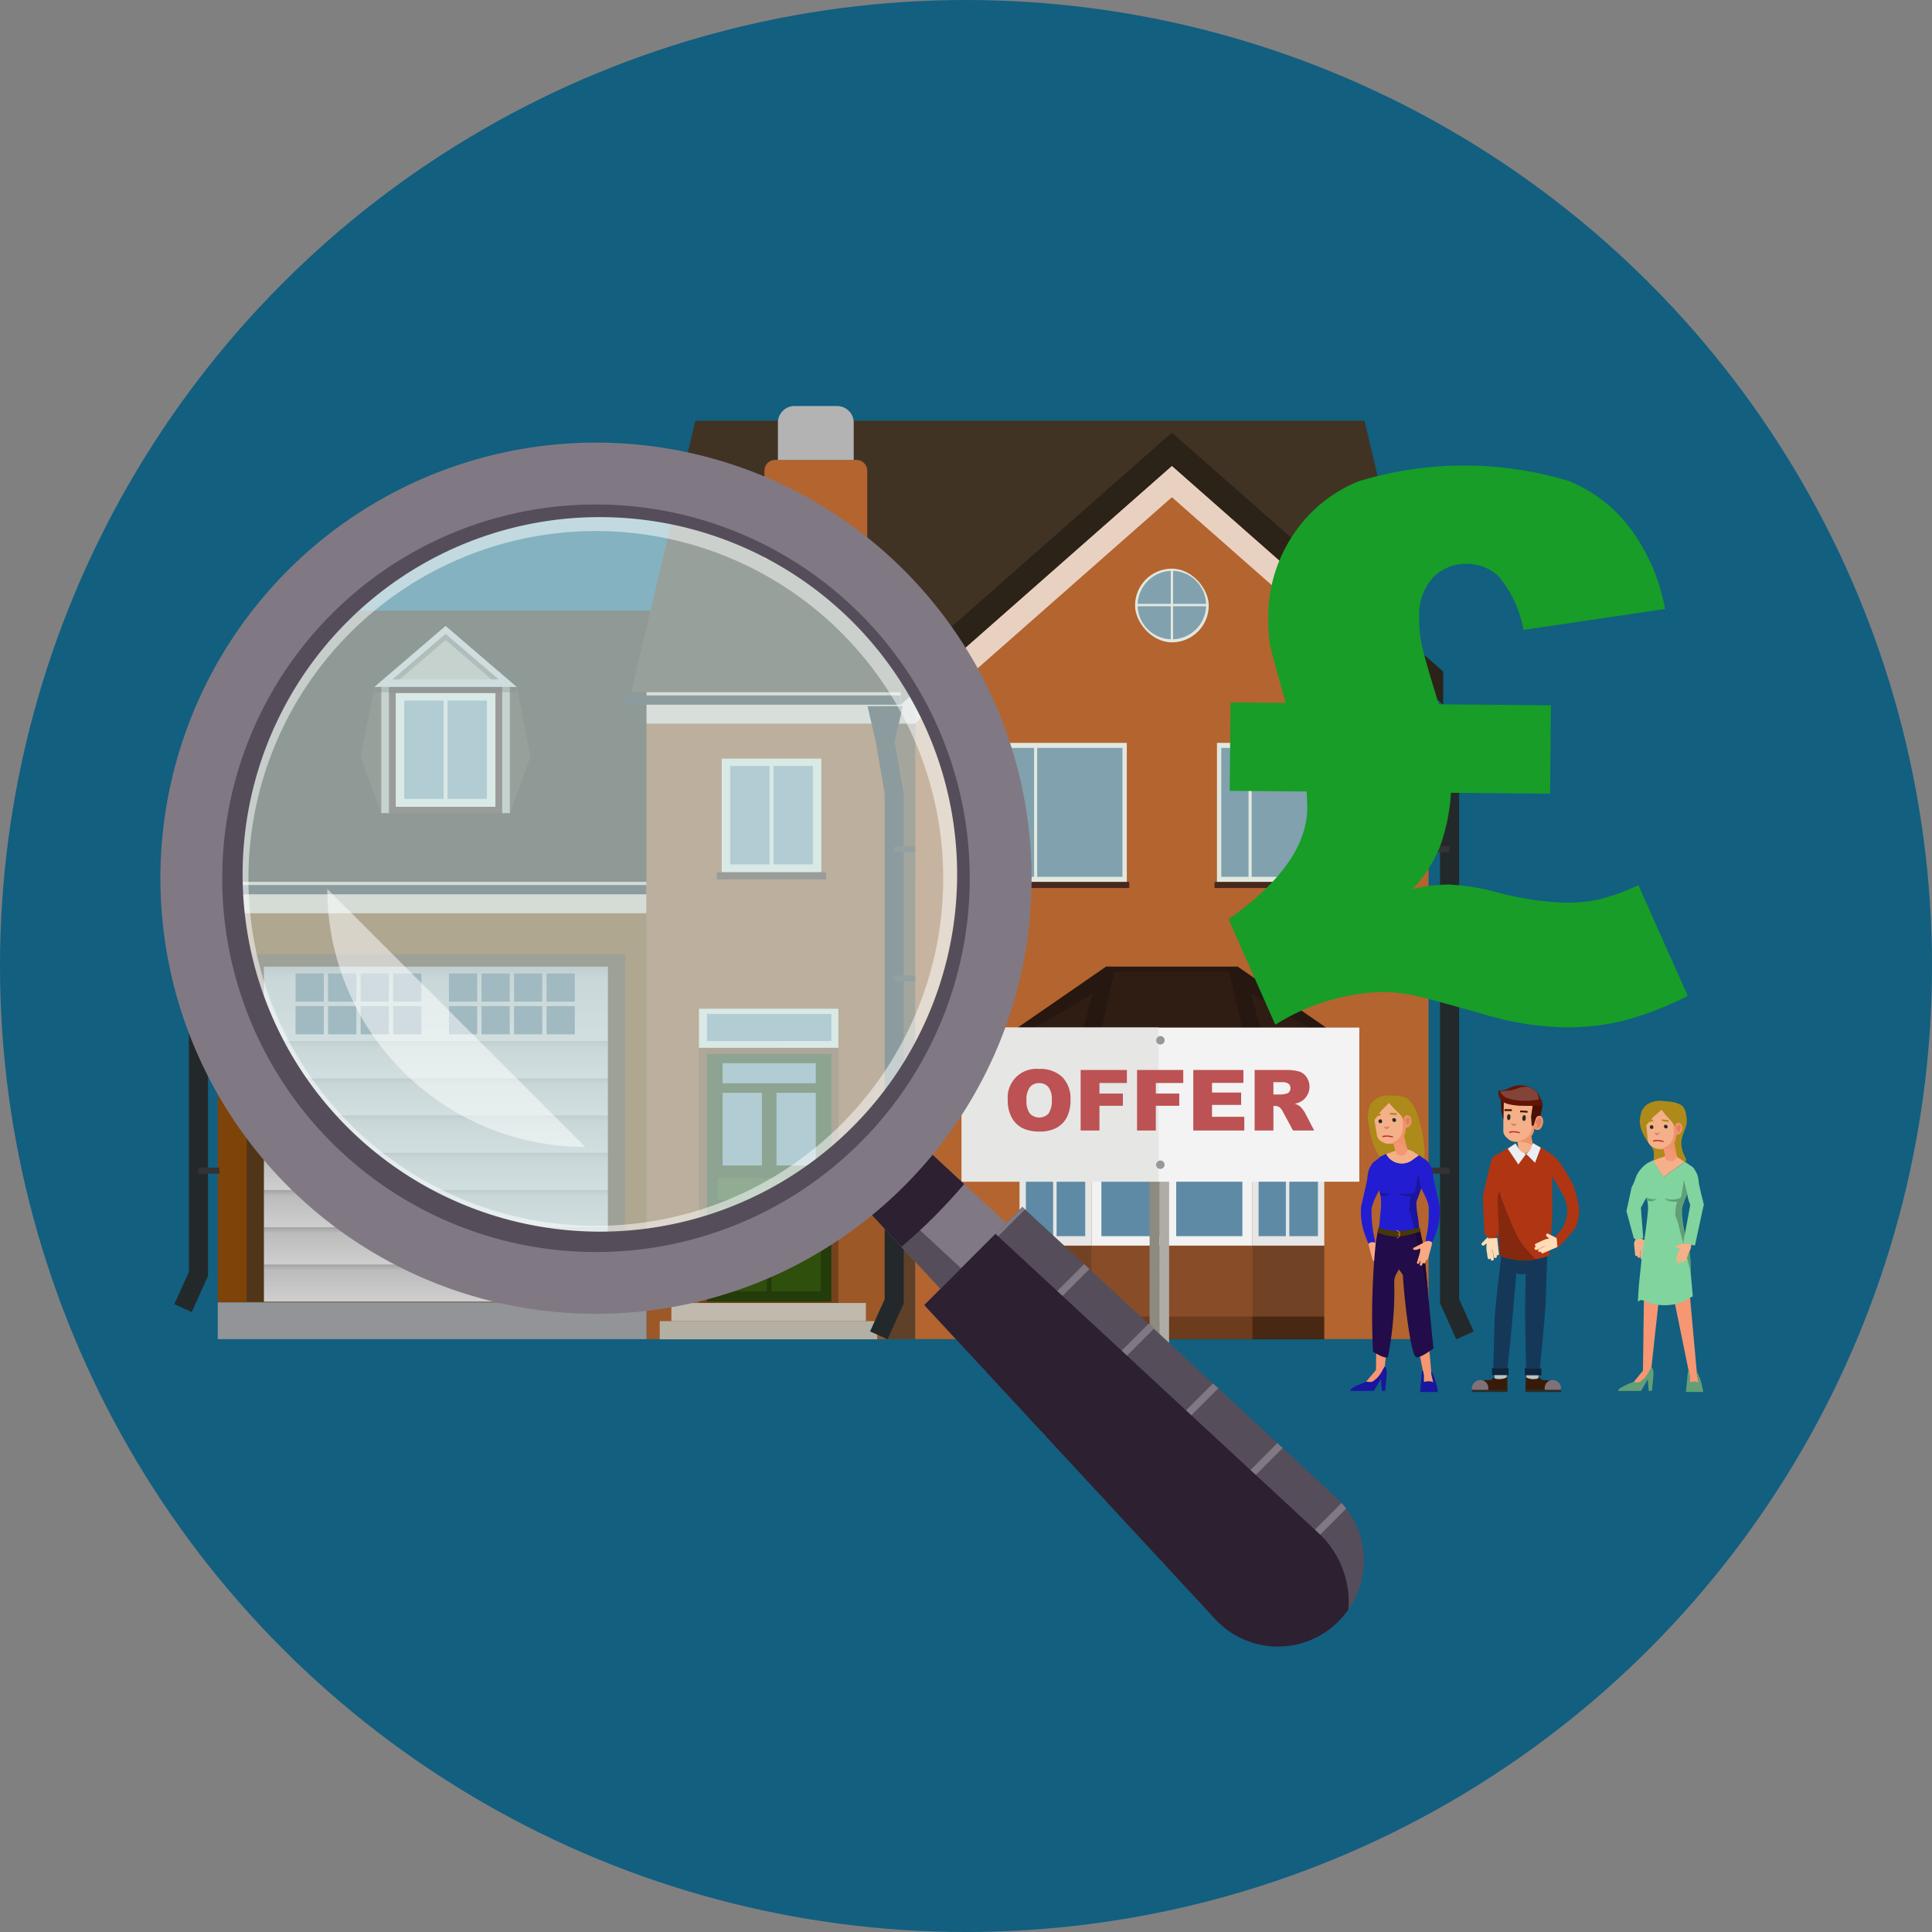 <?xml version="1.0" encoding="UTF-8"?>
<svg xmlns="http://www.w3.org/2000/svg" xmlns:xlink="http://www.w3.org/1999/xlink" width="110" height="110" viewBox="0 0 110 110">
  <rect x="0" y="0" width="110" height="110" fill="#808080" stroke="none"/>
  <defs>
    <style>.cls-1,.cls-2{fill:none;}.cls-1{clip-rule:evenodd;}.cls-3{fill:#125f80;}.cls-4,.cls-40{fill:#2b2218;}.cls-10,.cls-11,.cls-12,.cls-13,.cls-30,.cls-39,.cls-4,.cls-41,.cls-6,.cls-9{fill-rule:evenodd;}.cls-5{fill:#7e4309;}.cls-6{fill:#413324;}.cls-12,.cls-7{fill:#b4afa3;}.cls-8{fill:#47281f;}.cls-33,.cls-9{fill:#e1e8df;}.cls-10,.cls-36{fill:#81a1ae;}.cls-11{fill:#cbcbcb;}.cls-13,.cls-14{opacity:0.3;}.cls-15,.cls-16,.cls-18,.cls-30{fill:#23292a;}.cls-16{stroke:#333;stroke-miterlimit:10;stroke-width:0.342px;}.cls-17,.cls-98{fill:#fff;}.cls-17{opacity:0.7;}.cls-18,.cls-30{opacity:0.5;}.cls-19{fill:#cfcfcf;}.cls-20{fill:url(#linear-gradient);}.cls-21{fill:url(#linear-gradient-2);}.cls-22{fill:url(#linear-gradient-3);}.cls-23{fill:url(#linear-gradient-4);}.cls-24{fill:url(#linear-gradient-5);}.cls-25{fill:url(#linear-gradient-6);}.cls-26{fill:url(#linear-gradient-7);}.cls-27{fill:url(#linear-gradient-8);}.cls-28{fill:#58717f;}.cls-29{fill:#9c5827;}.cls-31{fill:#b4642f;}.cls-32{fill:#b3b3b3;}.cls-34{fill:#75421d;}.cls-35{fill:#233c09;}.cls-37{fill:#2f4f0c;}.cls-38{fill:#c87e2c;}.cls-39{fill:#c0b9ad;}.cls-41{fill:#2f1d14;}.cls-42,.cls-43{fill:#472c1e;}.cls-42,.cls-44,.cls-94{opacity:0.6;}.cls-43,.cls-45{opacity:0.4;}.cls-46{fill:#dadada;}.cls-47{fill:#e6e6e6;}.cls-48{fill:#f2f2f2;}.cls-49{fill:#5f8aa5;}.cls-50{clip-path:url(#clip-path);}.cls-51{opacity:0.2;}.cls-52{fill:#929497;}.cls-53{fill:#8f8a80;}.cls-54{fill:#afaca8;}.cls-55{fill:#f3f3f3;}.cls-56{fill:#e6e6e5;}.cls-57{fill:#989898;}.cls-58{fill:#bc5253;}.cls-59{fill:#231dd1;}.cls-60{fill:#faaa83;}.cls-61{fill:#ad8a19;}.cls-62{fill:#f69672;}.cls-63{fill:#1a169d;}.cls-64{fill:#f4b089;}.cls-65{fill:#f49774;}.cls-66{fill:#ef9369;}.cls-67{fill:#db8061;}.cls-68{fill:#d08564;}.cls-69{fill:#272c26;}.cls-70{fill:#220c4a;}.cls-71{fill:#1a0938;}.cls-72{fill:#483803;}.cls-73{fill:#c46d22;}.cls-74{fill:#bd1b25;}.cls-75{fill:#ffdbb6;}.cls-76{fill:#4b0f05;}.cls-77{fill:#631407;}.cls-78{fill:#834339;}.cls-79{fill:#bcc3c6;}.cls-80{fill:#153859;}.cls-81{fill:#371b08;}.cls-82{fill:#807178;}.cls-83{fill:#282e27;}.cls-84{fill:#0e253c;}.cls-85{fill:#538255;}.cls-86{fill:#b03512;}.cls-87{fill:#84280e;}.cls-88{fill:#ebeef2;}.cls-89{fill:#81d49d;}.cls-90{fill:#619f76;}.cls-91{clip-path:url(#clip-path-2);}.cls-92{fill:#b4c789;}.cls-93{fill:#879567;}.cls-94{fill:#d2e9eb;}.cls-95{fill:#807983;}.cls-96{fill:#564d5a;}.cls-97{fill:#2c2031;}.cls-98{fill-opacity:0.5;}.cls-99{fill:#179d28;}</style>
    <linearGradient id="linear-gradient" x1="914.526" y1="5702.686" x2="914.526" y2="5698.447" gradientTransform="translate(-889.707 -5643.411)" gradientUnits="userSpaceOnUse">
      <stop offset="0" stop-opacity="0.2"></stop>
      <stop offset="0.141" stop-opacity="0.094"></stop>
      <stop offset="1" stop-opacity="0"></stop>
    </linearGradient>
    <linearGradient id="linear-gradient-2" x1="914.526" y1="5698.447" x2="914.526" y2="5696.327" gradientTransform="translate(-889.707 -5637.051)" xlink:href="#linear-gradient"></linearGradient>
    <linearGradient id="linear-gradient-3" x1="914.526" y1="5696.327" x2="914.526" y2="5694.207" gradientTransform="translate(-889.707 -5632.811)" xlink:href="#linear-gradient"></linearGradient>
    <linearGradient id="linear-gradient-4" x1="914.526" y1="5694.207" x2="914.526" y2="5692.087" gradientTransform="translate(-889.707 -5628.572)" xlink:href="#linear-gradient"></linearGradient>
    <linearGradient id="linear-gradient-5" x1="914.526" y1="5692.087" x2="914.526" y2="5689.967" gradientTransform="translate(-889.707 -5624.332)" xlink:href="#linear-gradient"></linearGradient>
    <linearGradient id="linear-gradient-6" x1="914.526" y1="5689.967" x2="914.526" y2="5687.847" gradientTransform="translate(-889.707 -5620.093)" xlink:href="#linear-gradient"></linearGradient>
    <linearGradient id="linear-gradient-7" x1="914.526" y1="5687.847" x2="914.526" y2="5685.727" gradientTransform="translate(-889.707 -5615.853)" xlink:href="#linear-gradient"></linearGradient>
    <linearGradient id="linear-gradient-8" x1="914.526" y1="5685.727" x2="914.526" y2="5683.608" gradientTransform="translate(-889.707 -5611.613)" xlink:href="#linear-gradient"></linearGradient>
    <clipPath id="clip-path">
      <polygon class="cls-1" points="75.644 58.607 57.801 58.607 62.976 55.036 70.469 55.036 75.644 58.607"></polygon>
    </clipPath>
    <clipPath id="clip-path-2">
      <circle class="cls-2" cx="180" cy="55" r="55"></circle>
    </clipPath>
  </defs>
  <g id="Layer_1" data-name="Layer 1">
    <circle class="cls-3" cx="55" cy="55" r="55"></circle>
    <polygon class="cls-4" points="16.814 34.768 55.977 34.768 59.552 50.23 11.451 50.23 16.814 34.768"></polygon>
    <rect class="cls-5" x="12.399" y="50.209" width="24.412" height="23.943"></rect>
    <polygon class="cls-6" points="21.708 39.112 21.708 46.297 20.537 43.105 21.315 39.112 21.708 39.112"></polygon>
    <polygon class="cls-6" points="29.03 39.112 29.03 46.297 30.201 43.105 29.423 39.112 29.03 39.112"></polygon>
    <rect class="cls-7" x="21.708" y="39.112" width="0.45" height="7.185"></rect>
    <rect class="cls-7" x="28.579" y="39.112" width="0.45" height="7.185"></rect>
    <rect class="cls-8" x="22.159" y="39.102" width="6.421" height="7.195" transform="translate(50.738 85.4) rotate(-180)"></rect>
    <polygon class="cls-9" points="28.206 39.464 22.532 39.464 22.532 45.936 28.206 45.936 28.206 39.464 28.206 39.464"></polygon>
    <path class="cls-10" d="M23.016,39.886h2.242v5.6H23.016v-5.6Zm2.464,5.6v-5.6h2.242v5.6Z"></path>
    <polygon class="cls-11" points="25.369 35.638 21.315 39.112 29.423 39.112 25.369 35.638"></polygon>
    <polygon class="cls-12" points="28.398 38.686 25.369 36.09 22.34 38.686 28.398 38.686"></polygon>
    <polygon class="cls-13" points="25.369 36.44 27.989 38.686 28.398 38.686 25.369 36.09 22.34 38.686 22.749 38.686 25.369 36.44"></polygon>
    <rect class="cls-14" x="21.315" y="39.112" width="8.108" height="0.305"></rect>
    <polygon class="cls-15" points="10.082 51.103 10.543 53.096 10.583 53.3 10.796 54.54 10.756 54.336 10.756 72.537 10.804 72.313 9.926 74.256 10.917 74.704 11.795 72.761 11.844 72.654 11.844 72.537 11.844 54.336 11.844 54.23 11.804 54.132 11.591 52.892 11.631 53.096 12.092 51.103 10.082 51.103"></polygon>
    <line class="cls-16" x1="11.3" y1="55.711" x2="12.496" y2="55.711"></line>
    <line class="cls-16" x1="11.3" y1="66.651" x2="12.496" y2="66.651"></line>
    <rect class="cls-17" x="12.399" y="50.209" width="24.412" height="1.788"></rect>
    <rect class="cls-15" x="11.923" y="50.389" width="24.888" height="0.529"></rect>
    <rect class="cls-18" x="14.039" y="54.331" width="21.559" height="19.784" transform="translate(49.638 128.445) rotate(-180)"></rect>
    <rect class="cls-19" x="15.027" y="55.036" width="19.583" height="19.078"></rect>
    <rect class="cls-20" x="15.027" y="55.036" width="19.583" height="4.24" transform="translate(49.638 114.311) rotate(-180)"></rect>
    <rect class="cls-21" x="15.027" y="59.276" width="19.583" height="2.12" transform="translate(49.638 120.671) rotate(-180)"></rect>
    <rect class="cls-22" x="15.027" y="61.395" width="19.583" height="2.12" transform="translate(49.638 124.91) rotate(-180)"></rect>
    <rect class="cls-23" x="15.027" y="63.515" width="19.583" height="2.12" transform="translate(49.638 129.15) rotate(-180)"></rect>
    <rect class="cls-24" x="15.027" y="65.635" width="19.583" height="2.12" transform="translate(49.638 133.39) rotate(-180)"></rect>
    <rect class="cls-25" x="15.027" y="67.755" width="19.583" height="2.12" transform="translate(49.638 137.629) rotate(-180)"></rect>
    <rect class="cls-26" x="15.027" y="69.875" width="19.583" height="2.12" transform="translate(49.638 141.869) rotate(-180)"></rect>
    <rect class="cls-27" x="15.027" y="71.994" width="19.583" height="2.12" transform="translate(49.638 146.109) rotate(-180)"></rect>
    <rect class="cls-28" x="31.12" y="55.423" width="1.606" height="1.606" transform="translate(63.846 112.452) rotate(-180)"></rect>
    <rect class="cls-28" x="31.12" y="57.282" width="1.606" height="1.606" transform="translate(63.846 116.171) rotate(-180)"></rect>
    <rect class="cls-28" x="29.268" y="55.423" width="1.606" height="1.606" transform="translate(60.141 112.452) rotate(-180)"></rect>
    <rect class="cls-28" x="29.268" y="57.282" width="1.606" height="1.606" transform="translate(60.141 116.171) rotate(-180)"></rect>
    <rect class="cls-28" x="27.415" y="55.423" width="1.606" height="1.606" transform="translate(56.437 112.452) rotate(-180)"></rect>
    <rect class="cls-28" x="27.415" y="57.282" width="1.606" height="1.606" transform="translate(56.437 116.171) rotate(-180)"></rect>
    <rect class="cls-28" x="25.563" y="55.423" width="1.606" height="1.606" transform="translate(52.731 112.452) rotate(-180)"></rect>
    <rect class="cls-28" x="25.563" y="57.282" width="1.606" height="1.606" transform="translate(52.731 116.171) rotate(-180)"></rect>
    <rect class="cls-28" x="22.385" y="55.423" width="1.606" height="1.606" transform="translate(46.377 112.452) rotate(-180)"></rect>
    <rect class="cls-28" x="22.385" y="57.282" width="1.606" height="1.606" transform="translate(46.377 116.171) rotate(-180)"></rect>
    <rect class="cls-28" x="20.533" y="55.423" width="1.606" height="1.606" transform="translate(42.672 112.452) rotate(-180)"></rect>
    <rect class="cls-28" x="20.533" y="57.282" width="1.606" height="1.606" transform="translate(42.672 116.171) rotate(-180)"></rect>
    <rect class="cls-28" x="18.68" y="55.423" width="1.606" height="1.606" transform="translate(38.967 112.452) rotate(-180)"></rect>
    <rect class="cls-28" x="18.68" y="57.282" width="1.606" height="1.606" transform="translate(38.967 116.171) rotate(-180)"></rect>
    <rect class="cls-28" x="16.828" y="55.423" width="1.606" height="1.606" transform="translate(35.262 112.452) rotate(-180)"></rect>
    <rect class="cls-28" x="16.828" y="57.282" width="1.606" height="1.606" transform="translate(35.262 116.171) rotate(-180)"></rect>
    <polygon class="cls-6" points="39.587 23.953 77.692 23.953 81.337 39.414 35.943 39.414 39.587 23.953"></polygon>
    <rect class="cls-29" x="36.811" y="39.414" width="15.298" height="36.83"></rect>
    <polygon class="cls-30" points="50.44 39.414 52.109 39.414 52.109 76.244 50.44 76.244 50.44 63.727 50.44 39.414 50.44 39.414"></polygon>
    <path class="cls-31" d="M44.141,26.185h4.616a.62.62,0,0,1,.62.62v5.061a0,0,0,0,1,0,0H43.521a0,0,0,0,1,0,0V26.804A.62.62,0,0,1,44.141,26.185Z"></path>
    <path class="cls-32" d="M45.238,23.118H47.66a.947.947,0,0,1,.947.947v2.12a0,0,0,0,1,0,0h-4.316a0,0,0,0,1,0,0v-2.12A.947.947,0,0,1,45.238,23.118Z"></path>
    <rect class="cls-33" x="39.796" y="57.432" width="7.938" height="2.228" transform="translate(87.531 117.093) rotate(-180)"></rect>
    <rect class="cls-34" x="39.796" y="59.66" width="7.938" height="14.527" transform="translate(87.531 133.847) rotate(-180)"></rect>
    <g id="Symbol_9_0_Layer2_0_MEMBER_8_MEMBER_12_MEMBER_0_FILL" data-name="Symbol 9 0 Layer2 0 MEMBER 8 MEMBER 12 MEMBER 0 FILL">
      <path class="cls-35" d="M47.334,60.018H40.256V74.114h7.078Z"></path>
    </g>
    <g id="Symbol_9_0_Layer2_0_MEMBER_8_MEMBER_12_MEMBER_1_MEMBER_1_FILL" data-name="Symbol 9 0 Layer2 0 MEMBER 8 MEMBER 12 MEMBER 1 MEMBER 1 FILL">
      <path class="cls-36" d="M44.211,62.222v4.135h2.238V62.222Z"></path>
    </g>
    <g id="Symbol_9_0_Layer2_0_MEMBER_8_MEMBER_12_MEMBER_1_MEMBER_1_FILL-2" data-name="Symbol 9 0 Layer2 0 MEMBER 8 MEMBER 12 MEMBER 1 MEMBER 1 FILL">
      <path class="cls-36" d="M41.141,62.222v4.135H43.379V62.222Z"></path>
    </g>
    <g id="Symbol_9_0_Layer2_0_MEMBER_8_MEMBER_12_MEMBER_2_MEMBER_0_FILL" data-name="Symbol 9 0 Layer2 0 MEMBER 8 MEMBER 12 MEMBER 2 MEMBER 0 FILL">
      <path class="cls-37" d="M43.663,73.524V68.709H40.858v4.815Z"></path>
    </g>
    <g id="Symbol_9_0_Layer2_0_MEMBER_8_MEMBER_12_MEMBER_2_MEMBER_1_FILL" data-name="Symbol 9 0 Layer2 0 MEMBER 8 MEMBER 12 MEMBER 2 MEMBER 1 FILL">
      <path class="cls-37" d="M46.732,73.524V68.709H43.927v4.815Z"></path>
    </g>
    <g id="Symbol_9_0_Layer2_0_MEMBER_8_MEMBER_12_MEMBER_2_MEMBER_1_FILL-2" data-name="Symbol 9 0 Layer2 0 MEMBER 8 MEMBER 12 MEMBER 2 MEMBER 1 FILL">
      <path class="cls-37" d="M46.732,68.318v-1.252H40.858v1.252Z"></path>
    </g>
    <g id="Symbol_9_0_Layer2_0_MEMBER_8_MEMBER_12_MEMBER_2_MEMBER_1_FILL-3" data-name="Symbol 9 0 Layer2 0 MEMBER 8 MEMBER 12 MEMBER 2 MEMBER 1 FILL">
      <path class="cls-36" d="M46.448,61.679V60.531H41.141v1.148Z"></path>
    </g>
    <g id="Symbol_9_0_Layer2_0_MEMBER_8_MEMBER_13_FILL" data-name="Symbol 9 0 Layer2 0 MEMBER 8 MEMBER 13 FILL">
      <path class="cls-38" d="M46.901,67.674a.505.505,0,0,0-.169-.385.552.552,0,0,0-.794,0,.505.505,0,0,0-.169.385.518.518,0,0,0,.169.397.543.543,0,0,0,.397.169.576.576,0,0,0,.566-.566Z"></path>
    </g>
    <g id="Symbol_9_0_Layer2_0_MEMBER_8_MEMBER_12_MEMBER_2_MEMBER_1_FILL-4" data-name="Symbol 9 0 Layer2 0 MEMBER 8 MEMBER 12 MEMBER 2 MEMBER 1 FILL">
      <path class="cls-36" d="M47.334,59.272V57.73H40.256v1.543Z"></path>
    </g>
    <polygon class="cls-39" points="38.225 75.221 38.225 74.187 49.3 74.187 49.3 75.221 38.225 75.221 38.225 75.221"></polygon>
    <polygon class="cls-12" points="37.562 76.255 37.562 75.221 49.944 75.221 49.944 76.255 48.1 76.255 37.562 76.255 37.562 76.255"></polygon>
    <polygon class="cls-31" points="52.109 39.392 66.723 26.522 81.337 39.392 81.337 76.244 52.109 76.244 52.109 39.392"></polygon>
    <polygon class="cls-17" points="66.723 26.522 52.109 39.392 52.109 41.179 66.723 28.309 81.337 41.179 81.337 39.392 66.723 26.522"></polygon>
    <rect class="cls-17" x="36.811" y="39.414" width="15.298" height="1.788"></rect>
    <polygon class="cls-40" points="66.723 24.633 51.279 38.234 51.279 40.123 66.723 26.522 82.167 40.123 82.167 38.234 66.723 24.633"></polygon>
    <polygon class="cls-15" points="84.052 40.206 83.591 42.199 83.552 42.403 83.037 45.43 83.077 45.227 83.077 74.088 83.029 73.864 83.907 75.807 82.916 76.255 82.038 74.312 81.989 74.206 81.989 74.088 81.989 45.227 81.989 45.121 82.029 45.023 82.543 41.995 82.504 42.199 82.043 40.206 84.052 40.206"></polygon>
    <line class="cls-16" x1="82.533" y1="48.346" x2="81.337" y2="48.346"></line>
    <line class="cls-16" x1="82.533" y1="55.711" x2="81.337" y2="55.711"></line>
    <line class="cls-16" x1="82.533" y1="66.651" x2="81.337" y2="66.651"></line>
    <polygon class="cls-15" points="49.393 40.206 49.854 42.199 49.894 42.403 50.408 45.43 50.369 45.227 50.369 74.088 50.417 73.864 49.538 75.807 50.53 76.255 51.408 74.312 51.456 74.206 51.456 74.088 51.456 45.227 51.456 45.121 51.417 45.023 50.902 41.995 50.942 42.199 51.403 40.206 49.393 40.206"></polygon>
    <line class="cls-16" x1="50.913" y1="48.346" x2="52.109" y2="48.346"></line>
    <line class="cls-16" x1="50.913" y1="55.711" x2="52.109" y2="55.711"></line>
    <line class="cls-16" x1="50.913" y1="66.651" x2="52.109" y2="66.651"></line>
    <rect class="cls-15" x="35.604" y="39.593" width="15.675" height="0.529"></rect>
    <polygon class="cls-9" points="46.764 43.192 41.091 43.192 41.091 49.664 46.764 49.664 46.764 43.192 46.764 43.192"></polygon>
    <path class="cls-10" d="M41.574,43.614H43.816v5.6H41.574v-5.6Zm2.464,5.6v-5.6h2.242v5.6Z"></path>
    <rect class="cls-8" x="40.818" y="49.664" width="6.22" height="0.405"></rect>
    <rect class="cls-33" x="57.078" y="42.295" width="7.078" height="7.92" transform="translate(121.234 92.511) rotate(180)"></rect>
    <rect class="cls-36" x="59.053" y="42.582" width="4.855" height="7.34"></rect>
    <rect class="cls-36" x="57.324" y="42.582" width="1.552" height="7.34"></rect>
    <rect class="cls-8" x="56.94" y="50.216" width="7.355" height="0.345" transform="translate(121.234 100.776) rotate(180)"></rect>
    <rect class="cls-33" x="69.29" y="42.295" width="7.078" height="7.92" transform="translate(145.657 92.511) rotate(180)"></rect>
    <rect class="cls-36" x="71.265" y="42.582" width="4.855" height="7.34"></rect>
    <rect class="cls-36" x="69.535" y="42.582" width="1.552" height="7.34"></rect>
    <rect class="cls-8" x="69.151" y="50.216" width="7.355" height="0.345" transform="translate(145.657 100.776) rotate(180)"></rect>
    <polygon class="cls-41" points="75.644 58.607 57.801 58.607 62.976 55.036 70.469 55.036 75.644 58.607"></polygon>
    <rect class="cls-42" x="58.047" y="70.92" width="4.1" height="4.031"></rect>
    <rect class="cls-42" x="71.298" y="70.92" width="4.1" height="4.031"></rect>
    <rect class="cls-43" x="62.148" y="70.92" width="9.15" height="4.031"></rect>
    <rect class="cls-44" x="58.047" y="74.951" width="4.1" height="1.304"></rect>
    <rect class="cls-44" x="71.298" y="74.951" width="4.1" height="1.304"></rect>
    <rect class="cls-45" x="62.148" y="74.951" width="9.15" height="1.304"></rect>
    <rect class="cls-19" x="58.047" y="58.607" width="4.1" height="0.935"></rect>
    <rect class="cls-19" x="71.298" y="58.607" width="4.1" height="0.935"></rect>
    <rect class="cls-46" x="62.148" y="58.607" width="9.15" height="0.935"></rect>
    <rect class="cls-47" x="58.047" y="59.541" width="4.1" height="11.379"></rect>
    <rect class="cls-47" x="71.298" y="59.541" width="4.1" height="11.379"></rect>
    <rect class="cls-48" x="62.148" y="59.541" width="9.15" height="11.379"></rect>
    <rect class="cls-49" x="62.709" y="60.08" width="3.768" height="4.822"></rect>
    <rect class="cls-49" x="66.968" y="60.08" width="3.768" height="4.822"></rect>
    <rect class="cls-49" x="62.709" y="65.184" width="3.768" height="5.198"></rect>
    <rect class="cls-49" x="66.968" y="65.184" width="3.768" height="5.198"></rect>
    <rect class="cls-49" x="58.408" y="60.08" width="1.553" height="4.822"></rect>
    <rect class="cls-49" x="60.159" y="60.08" width="1.629" height="4.822"></rect>
    <rect class="cls-49" x="58.408" y="65.184" width="1.553" height="5.198"></rect>
    <rect class="cls-49" x="60.159" y="65.184" width="1.629" height="5.198"></rect>
    <rect class="cls-49" x="71.659" y="60.08" width="1.553" height="4.822"></rect>
    <rect class="cls-49" x="73.409" y="60.08" width="1.629" height="4.822"></rect>
    <rect class="cls-49" x="71.659" y="65.184" width="1.553" height="5.198"></rect>
    <rect class="cls-49" x="73.409" y="65.184" width="1.629" height="5.198"></rect>
    <g class="cls-50">
      <polygon class="cls-51" points="76.018 58.249 71.454 55.316 71.454 55.316 71.454 54.77 70.952 54.77 70.892 54.378 70.599 54.423 69.905 53.697 69.157 54.413 69.499 54.77 63.947 54.77 64.289 54.413 63.541 53.697 62.847 54.423 62.554 54.378 62.493 54.77 62.341 54.77 62.341 54.952 57.427 58.249 58.175 58.964 62.216 56.579 61.585 58.863 62.608 59.02 63.457 55.316 69.989 55.316 70.837 59.02 71.861 58.863 71.229 56.579 75.27 58.964 76.018 58.249"></polygon>
    </g>
    <rect class="cls-33" x="64.625" y="32.378" width="4.196" height="4.196" rx="2.098" transform="translate(133.446 68.951) rotate(180)"></rect>
    <path class="cls-10" d="M66.789,34.382h1.881a1.949,1.949,0,0,0-1.881-1.882Z"></path>
    <path class="cls-10" d="M66.656,34.382V32.501a1.977,1.977,0,0,0-1.882,1.881Z"></path>
    <path class="cls-10" d="M66.789,34.515v1.881a1.948,1.948,0,0,0,1.881-1.881Z"></path>
    <path class="cls-10" d="M66.656,34.515H64.775a1.949,1.949,0,0,0,1.882,1.882Z"></path>
    <rect class="cls-52" x="12.399" y="74.153" width="24.412" height="2.092"></rect>
    <polygon class="cls-53" points="65.457 60.361 65.457 61.138 65.451 79.333 66.005 79.333 66.012 60.362 65.457 60.361"></polygon>
    <polygon class="cls-54" points="66.012 60.362 66.012 61.138 66.006 79.333 66.561 79.333 66.568 60.362 66.012 60.362"></polygon>
    <rect class="cls-55" x="54.761" y="58.505" width="22.633" height="8.776"></rect>
    <rect class="cls-56" x="54.751" y="58.502" width="11.214" height="8.776"></rect>
    <path class="cls-57" d="M66.086,58.989a.241.241,0,1,1-.259.241.25.25,0,0,1,.259-.241"></path>
    <path class="cls-57" d="M66.083,66.073a.241.241,0,1,1-.259.241.25.25,0,0,1,.259-.241"></path>
    <path class="cls-58" d="M57.38,62.645a1.63,1.63,0,0,1,1.779-1.783,1.799,1.799,0,0,1,1.325.462,1.74,1.74,0,0,1,.465,1.294,2.119,2.119,0,0,1-.203.99,1.452,1.452,0,0,1-.587.602,1.942,1.942,0,0,1-.958.215,2.202,2.202,0,0,1-.965-.185,1.45,1.45,0,0,1-.619-.588A1.949,1.949,0,0,1,57.38,62.645Zm1.064.005a1.153,1.153,0,0,0,.194.75.735.735,0,0,0,1.059.005,1.279,1.279,0,0,0,.188-.802,1.065,1.065,0,0,0-.196-.711.671.671,0,0,0-.532-.225.645.645,0,0,0-.517.229A1.158,1.158,0,0,0,58.444,62.65Z"></path>
    <path class="cls-58" d="M61.528,60.921H64.16v.74H62.598v.602h1.335v.695H62.598v1.408H61.528Z"></path>
    <path class="cls-58" d="M64.738,60.921H67.37v.74H65.808v.602h1.335v.695h-1.335v1.408H64.738Z"></path>
    <path class="cls-58" d="M67.941,60.921h2.853v.735H69.008v.548H70.665v.703H69.008v.679h1.838v.78H67.941Z"></path>
    <path class="cls-58" d="M71.434,64.366V60.921H73.208a2.568,2.568,0,0,1,.755.085.796.796,0,0,1,.421.313.973.973,0,0,1-.299,1.39,1.27,1.27,0,0,1-.374.137.716.716,0,0,1,.447.309,1.333,1.333,0,0,1,.149.214l.516.998H73.62l-.569-1.053a.802.802,0,0,0-.192-.266.445.445,0,0,0-.261-.08h-.095v1.398Zm1.069-2.05h.449a1.605,1.605,0,0,0,.282-.047.281.281,0,0,0,.173-.107.324.324,0,0,0,.066-.2.316.316,0,0,0-.105-.256.639.639,0,0,0-.398-.09h-.468Z"></path>
    <path class="cls-59" d="M78.542,67.716l-.2.4a3.615,3.615,0,0,0-.252.694,7.314,7.314,0,0,0,.189,1.808q0,.2-.084.168l-.284.011a5.125,5.125,0,0,1-.252-.662,3.667,3.667,0,0,1-.158-1.472q.315-1.325.347-1.545a2.525,2.525,0,0,1,.042-.326.987.987,0,0,1,.126-.357l.126-.21.095-.084.431-.305.365.269Z"></path>
    <g id="Symbol_1_Newczashhaww_0_Layer2_3_MEMBER_2_MEMBER_0_MEMBER_0_MEMBER_0_FILL" data-name="Symbol 1   Newczashhaww 0 Layer2 3 MEMBER 2 MEMBER 0 MEMBER 0 MEMBER 0 FILL">
      <path class="cls-60" d="M78.437,70.838l-.032-.032-.126-.053-.126-.032a.315.315,0,0,0-.231.095l.021.147.21.778.053.053q.084.021.095.137l.021.042.052.042.074-.052.042.126q.042.053.084.042c.028-.007.042-.032.042-.074l-.032-.21h.021l.042.116q.032.074.084.063a.071.071,0,0,0,.042-.105l-.158-.526-.021-.189q-.011-.073.063-.032a.521.521,0,0,0,.315.052l.021-.042c.014-.028.014-.049,0-.063l-.011-.011-.052-.01v-.011Z"></path>
    </g>
    <g id="Symbol_1_Newcz_0_Layer2_3_MEMBER_9_MEMBER_0_MEMBER_0_MEMBER_0_FILL" data-name="Symbol 1   Newcz 0 Layer2 3 MEMBER 9 MEMBER 0 MEMBER 0 MEMBER 0 FILL">
      <path class="cls-61" d="M78.412,62.52a1.34,1.34,0,0,1,.534-.151l.468.012a1.428,1.428,0,0,1,.332.031,1.262,1.262,0,0,1,.397.137,2.158,2.158,0,0,1,.55.876c.268.716.625,2.543.269,2.744a5.626,5.626,0,0,1-1.797.252c-.407.006-.96-1.105-1.038-1.474a9.903,9.903,0,0,1-.246-1.252,2.486,2.486,0,0,1,.027-.411.988.988,0,0,1,.123-.4A.89.89,0,0,1,78.412,62.52Z"></path>
    </g>
    <path class="cls-59" d="M81.957,68.595q-.315-1.325-.347-1.545a2.53,2.53,0,0,0-.042-.326.986.986,0,0,0-.126-.357l-.126-.21-.095-.084-.431-.305-.365.269a1.017,1.017,0,0,1-1.46-.271l-.046-.072-.326.158a2.715,2.715,0,0,0-.568.803c.385.211.363.843.363.843l.183.405a3.412,3.412,0,0,1,.053.873c-.037.316-.055.737-.134,1.266a3.453,3.453,0,0,0,1.109.228,3.229,3.229,0,0,0,1.216-.274l-.036-.149a4.621,4.621,0,0,1-.168-.936l.01-.368a1.509,1.509,0,0,1,.084-.315l.21-.578.2.4a3.625,3.625,0,0,1,.252.694,7.311,7.311,0,0,1-.189,1.808q0,.2.084.168l.284.01a5.126,5.126,0,0,0,.252-.662A3.667,3.667,0,0,0,81.957,68.595Z"></path>
    <g id="Symbol_1_Newczashhaww_0_Layer2_3_MEMBER_0_MEMBER_0_MEMBER_0_MEMBER_0_FILL" data-name="Symbol 1   Newczashhaww 0 Layer2 3 MEMBER 0 MEMBER 0 MEMBER 0 MEMBER 0 FILL">
      <path class="cls-62" d="M78.393,73.872l.862.116-.42,3.9v.263l-.641.683-.473-.095.62-.736Z"></path>
    </g>
    <g id="Symbol_1_Newczashhaww_0_Layer2_3_MEMBER_1_MEMBER_0_MEMBER_0_MEMBER_0_FILL" data-name="Symbol 1   Newczashhaww 0 Layer2 3 MEMBER 1 MEMBER 0 MEMBER 0 MEMBER 0 FILL">
      <path class="cls-62" d="M81.6,78.708l.084.168-.62-.01V78.298l-.862-4.257.893-.389.41,4.615Z"></path>
    </g>
    <g id="Symbol_1_Newczashhaww_0_Layer2_3_MEMBER_6_MEMBER_0_MEMBER_0_MEMBER_0_FILL" data-name="Symbol 1   Newczashhaww 0 Layer2 3 MEMBER 6 MEMBER 0 MEMBER 0 MEMBER 0 FILL">
      <path class="cls-63" d="M79.045,67.965l.126-.01-.147.074a.635.635,0,0,1-.221.063.627.627,0,0,1-.2-.032l-.053-.21a.589.589,0,0,0,.273.105A1.428,1.428,0,0,0,79.045,67.965Z"></path>
    </g>
    <g id="Symbol_1_Newczashhaww_0_Layer2_3_MEMBER_7_MEMBER_0_MEMBER_0_MEMBER_0_FILL" data-name="Symbol 1   Newczashhaww 0 Layer2 3 MEMBER 7 MEMBER 0 MEMBER 0 MEMBER 0 FILL">
      <path class="cls-63" d="M78.824,77.814l.021.011c.007,0,.025.014.052.042a.563.563,0,0,1,.053.284q0,.147-.084,1.041h-.189l-.053-.683-.4.683H76.89a.231.231,0,0,1,.053-.126,1.461,1.461,0,0,1,.431-.221l.41-.179.221.021a.355.355,0,0,0,.2-.063l.2-.168a1.656,1.656,0,0,0,.273-.378Z"></path>
    </g>
    <g id="Symbol_1_Newczashhaww_0_Layer2_3_MEMBER_8_MEMBER_0_MEMBER_0_MEMBER_0_FILL" data-name="Symbol 1   Newczashhaww 0 Layer2 3 MEMBER 8 MEMBER 0 MEMBER 0 MEMBER 0 FILL">
      <path class="cls-63" d="M81.705,78.571a4.58,4.58,0,0,1,.168.683h-1.02l.116-1.219h.042l.053.242v.41a.871.871,0,0,1,.294-.042.535.535,0,0,1,.189.032l.063.032-.105-.431-.021-.242.084.179A2.259,2.259,0,0,1,81.705,78.571Z"></path>
    </g>
    <g id="Symbol_1_Newczashhaww_0_Layer2_3_MEMBER_10_MEMBER_0_MEMBER_0_MEMBER_0_FILL" data-name="Symbol 1   Newczashhaww 0 Layer2 3 MEMBER 10 MEMBER 0 MEMBER 0 MEMBER 0 FILL">
      <path class="cls-64" d="M80.504,65.598l.275.18-.382.278a.996.996,0,0,1-1.428-.271l-.051-.08.634-.222a1.085,1.085,0,0,1,.426-.059h0A1.085,1.085,0,0,1,80.504,65.598Z"></path>
    </g>
    <g id="Symbol_1_Newczashhaww_0_Layer2_3_MEMBER_11_MEMBER_0_MEMBER_0_MEMBER_0_FILL" data-name="Symbol 1   Newczashhaww 0 Layer2 3 MEMBER 11 MEMBER 0 MEMBER 0 MEMBER 0 FILL">
      <path class="cls-65" d="M80.138,65.421v.021q.021.063-.074.2a.265.265,0,0,1-.179.137.298.298,0,0,1-.231-.01.212.212,0,0,1-.168-.116v-.011l-.158-.536h-.01l.557-.4Z"></path>
    </g>
    <g id="Symbol_1_Newczashhaww_0_Layer2_3_MEMBER_12_MEMBER_0_MEMBER_0_MEMBER_0_FILL" data-name="Symbol 1   Newczashhaww 0 Layer2 3 MEMBER 12 MEMBER 0 MEMBER 0 MEMBER 0 FILL">
      <path class="cls-64" d="M79.085,62.793a5.564,5.564,0,0,0,.538.568l.124.126a1.082,1.082,0,0,1,.093.147.246.246,0,0,1,.041.168.305.305,0,0,0,.031.179q-.01-.011.01-.105l.031-.221a.189.189,0,0,1,.114-.126.224.224,0,0,1,.155.032.255.255,0,0,1,.104.179l.021.105-.021.105-.052.095v.01l-.01.011v.01l-.101.089-.096.037a.2.2,0,0,0-.104.042,1.13,1.13,0,0,1-.093.431l.01.032-.549.4a.878.878,0,0,1-.777-.189.553.553,0,0,1-.155-.263l-.145-.883.373-.515Z"></path>
    </g>
    <g id="Symbol_1_Newczashhaww_0_Layer2_3_MEMBER_13_MEMBER_0_MEMBER_0_MEMBER_0_FILL" data-name="Symbol 1   Newczashhaww 0 Layer2 3 MEMBER 13 MEMBER 0 MEMBER 0 MEMBER 0 FILL">
      <path class="cls-66" d="M79.96,63.581a.18.18,0,0,1,.2-.073.27.27,0,0,1,.2.305.371.371,0,0,1-.158.347.213.213,0,0,1-.168.042l-.021.273a.466.466,0,0,1-.074.189l.158.652-.147-.095a.836.836,0,0,0-.2-.126,1.761,1.761,0,0,0-.526.021,1.063,1.063,0,0,1-.326-.01.741.741,0,0,0,.347-.032,1.315,1.315,0,0,0,.221-.105,1.069,1.069,0,0,0,.284-.284,1.155,1.155,0,0,0,.126-.62l-.021-.41q0,.011.042.053l.032.063Z"></path>
    </g>
    <g id="Symbol_1_Newczashhaww_0_Layer2_3_MEMBER_14_MEMBER_0_MEMBER_0_MEMBER_0_FILL" data-name="Symbol 1   Newczashhaww 0 Layer2 3 MEMBER 14 MEMBER 0 MEMBER 0 MEMBER 0 FILL">
      <path class="cls-67" d="M80.138,63.623a.129.129,0,0,1,.105.053l.021.042-.011.158a.189.189,0,0,1-.084.147l-.032.021q-.021.021-.021,0c-.014-.014-.021-.025-.021-.032l-.011-.011.011-.095q-.021-.032-.042-.032h-.01q-.042,0-.042-.032v-.032a.425.425,0,0,1,.105-.168Z"></path>
    </g>
    <g id="Symbol_1_Newczashhaww_0_Layer2_3_MEMBER_15_MEMBER_0_MEMBER_0_MEMBER_0_FILL" data-name="Symbol 1   Newczashhaww 0 Layer2 3 MEMBER 15 MEMBER 0 MEMBER 0 MEMBER 0 FILL">
      <path class="cls-68" d="M78.957,64.169l.158-.052-.042.084q-.063.084-.116.084-.105,0-.168-.158A.27.27,0,0,0,78.957,64.169Z"></path>
    </g>
    <g id="Symbol_1_Newczashhaww_0_Layer2_3_MEMBER_16_MEMBER_0_MEMBER_0_MEMBER_0_FILL" data-name="Symbol 1   Newczashhaww 0 Layer2 3 MEMBER 16 MEMBER 0 MEMBER 0 MEMBER 0 FILL">
      <path class="cls-69" d="M79.392,63.876a.1.1,0,0,1-.116-.095q-.021-.116.084-.116a.112.112,0,0,1,.126.095A.093.093,0,0,1,79.392,63.876Z"></path>
    </g>
    <g id="Symbol_1_Newczashhaww_0_Layer2_3_MEMBER_17_MEMBER_0_MEMBER_0_MEMBER_0_FILL" data-name="Symbol 1   Newczashhaww 0 Layer2 3 MEMBER 17 MEMBER 0 MEMBER 0 MEMBER 0 FILL">
      <path class="cls-69" d="M78.606,63.947a.093.093,0,0,1-.116-.095.119.119,0,0,1,.011-.084.101.101,0,0,1,.074-.032q.095-.032.116.095a.126.126,0,0,1-.011.084A.101.101,0,0,1,78.606,63.947Z"></path>
    </g>
    <g id="Symbol_1_Newczashhaww_0_Layer2_3_MEMBER_18_MEMBER_0_MEMBER_0_MEMBER_0_FILL" data-name="Symbol 1   Newczashhaww 0 Layer2 3 MEMBER 18 MEMBER 0 MEMBER 0 MEMBER 0 FILL">
      <path class="cls-61" d="M79.518,63.486l-.389-.032V63.36l.399.021Z"></path>
    </g>
    <g id="Symbol_1_Newczashhaww_0_Layer2_3_MEMBER_19_MEMBER_0_MEMBER_0_MEMBER_0_FILL" data-name="Symbol 1   Newczashhaww 0 Layer2 3 MEMBER 19 MEMBER 0 MEMBER 0 MEMBER 0 FILL">
      <path class="cls-61" d="M78.383,63.571l.063-.137.137-.032.042.084Z"></path>
    </g>
    <path class="cls-70" d="M81.022,70.845l-.206-.85a3.229,3.229,0,0,1-1.216.274,3.718,3.718,0,0,1-1.149-.224c-.042.28-.11.584-.142.926a41.678,41.678,0,0,0-.135,5.988s.717.464.851.293a19.269,19.269,0,0,0,.355-4.247.97.97,0,0,1,.121-.473l.145-.263.181.25a.289.289,0,0,1,.056.163c.015.623.372,4.229.72,4.57.167.164,1.011-.48,1.011-.48C81.454,75.272,81.091,71.202,81.022,70.845Z"></path>
    <path class="cls-63" d="M80.738,69.352a6.17,6.17,0,0,1-.105-.904l.294-.809-.189-.788-.147.893q-.032.158-.147.179a1.733,1.733,0,0,1-.389.063l-.452-.063q0,.021.126.084a.893.893,0,0,0,.21.084l.41.032-.074.189-.053.599.116.273.211.911a2.894,2.894,0,0,0,.262-.133C80.776,69.775,80.777,69.589,80.738,69.352Z"></path>
    <path class="cls-71" d="M81,70.729c-.044-.179-.095-.434-.153-.748-.088.038-.189.077-.298.114l.763,3.585C81.158,72.118,81.091,71.101,81,70.729Z"></path>
    <path class="cls-72" d="M78.431,70.182a3.693,3.693,0,0,0,1.133.235,6.103,6.103,0,0,0,1.309-.301l-.041-.225a8.281,8.281,0,0,1-1.263.22,5.961,5.961,0,0,1-1.098-.193Z"></path>
    <path class="cls-73" d="M79.504,70.084a.173.173,0,0,1,.162.189c-.003.17-.121.2-.142.2s.003.038.003.038a.247.247,0,0,0,.192-.258.207.207,0,0,0-.214-.214Z"></path>
    <rect class="cls-73" x="79.58" y="70.25" width="0.096" height="0.052"></rect>
    <g id="Symbol_1_Newcz_0_Layer2_2_MEMBER_30_MEMBER_0_MEMBER_0_MEMBER_0_FILL" data-name="Symbol 1   Newcz 0 Layer2 2 MEMBER 30 MEMBER 0 MEMBER 0 MEMBER 0 FILL">
      <path class="cls-74" d="M78.708,64.718q.017.042.06.015l.217-.025.233.038a.108.108,0,0,0,.092.007q.042-.017-.007-.042a1.082,1.082,0,0,0-.55-.041A.048.048,0,0,0,78.708,64.718Z"></path>
    </g>
    <g id="Symbol_1_Newczashhaww_0_Layer2_3_MEMBER_2_MEMBER_0_MEMBER_0_MEMBER_0_FILL-2" data-name="Symbol 1   Newczashhaww 0 Layer2 3 MEMBER 2 MEMBER 0 MEMBER 0 MEMBER 0 FILL">
      <path class="cls-60" d="M81.022,70.771l.032-.032.126-.053.126-.032a.314.314,0,0,1,.231.095l-.021.147-.21.778-.053.053q-.084.021-.095.137l-.021.042-.053.042-.074-.052-.042.126q-.042.053-.084.042c-.028-.007-.042-.032-.042-.074l.032-.21h-.021l-.042.116c-.021.049-.049.07-.084.063a.071.071,0,0,1-.042-.105l.158-.526.021-.189q.011-.074-.063-.032a.521.521,0,0,1-.315.052l-.021-.042q-.021-.042,0-.063l.011-.01.053-.011v-.01Z"></path>
    </g>
    <g id="Symbol_9ashasd_0_Layer2_0_MEMBER_16_MEMBER_82_FILL" data-name="Symbol 9ashasd 0 Layer2 0 MEMBER 16 MEMBER 82 FILL">
      <path class="cls-75" d="M84.972,71.769a.085.085,0,0,0,.08-.103l-.069-.479-.005-.014.009-.041.062.413a.088.088,0,1,0,.173-.028l-.009-.05a.069.069,0,0,0,.055.004q.089-.007.073-.1l-.095-.873-.484-.104c-.012-.006-.016-.002-.011.011l-.027.009-.339.349a.077.077,0,0,0-.011.126.068.068,0,0,0,.062.025.063.063,0,0,0,.064-.014l.148-.103-.02.144.005.151-.002.039.069.479a.086.086,0,0,0,.103.08.107.107,0,0,0,.066-.052l.005.059A.077.077,0,0,0,84.972,71.769Z"></path>
    </g>
    <g id="Symbol_9ashasd_0_Layer2_0_MEMBER_16_MEMBER_26_FILL" data-name="Symbol 9ashasd 0 Layer2 0 MEMBER 16 MEMBER 26 FILL">
      <path class="cls-64" d="M85.924,62.81l-.321-.105-.01,1.7a.494.494,0,0,0,.115.289,1.296,1.296,0,0,0,.288.245.765.765,0,0,0,.405.066l.067.512q.003.081.144.123a.625.625,0,0,0,.247.027.45.45,0,0,0,.261-.182.507.507,0,0,0,.16-.257l-.108-.55a.868.868,0,0,0,.131-.208,1.647,1.647,0,0,0,.057-.224.316.316,0,0,0,.202.087.272.272,0,0,0,.158-.086l.015-.02.07-.136a.468.468,0,0,0,.044-.186l.002-.108a.305.305,0,0,0-.083-.195.186.186,0,0,0-.161-.057.191.191,0,0,0-.147.102l-.086.21-.028.112a.613.613,0,0,0-.163-.255l.009-.181.09-.607a6.552,6.552,0,0,1-.844.008,2.534,2.534,0,0,1-.512-.122m1.441,1.235.029.014-.015.02Z"></path>
    </g>
    <g id="Symbol_9ashasd_0_Layer2_0_MEMBER_16_MEMBER_27_FILL" data-name="Symbol 9ashasd 0 Layer2 0 MEMBER 16 MEMBER 27 FILL">
      <path class="cls-66" d="M86.402,65.014a1.534,1.534,0,0,1,.568.069,2.6,2.6,0,0,0,.304.108l-.092-.499a.403.403,0,0,0,.109-.178,1.012,1.012,0,0,0,.068-.271l.053.055a.146.146,0,0,0,.147.023.41.41,0,0,0,.274-.337q.062-.369-.129-.448a.222.222,0,0,0-.162-.003l-.058.035-.178.503a.135.135,0,0,1-.052-.046l-.037-.067.01.25a.696.696,0,0,1-.185.45,1.023,1.023,0,0,1-.35.249,1.062,1.062,0,0,1-.25.073.574.574,0,0,1-.206.003Z"></path>
    </g>
    <g id="Symbol_9ashasd_0_Layer2_0_MEMBER_16_MEMBER_28_FILL" data-name="Symbol 9ashasd 0 Layer2 0 MEMBER 16 MEMBER 28 FILL">
      <path class="cls-67" d="M87.425,63.91a.085.085,0,0,0,.035.058l.009-.001q.048.02.053.055a.411.411,0,0,1-.017.128l.001.009q.009.061.062.054a.036.036,0,0,0,.033-.023.261.261,0,0,0,.135-.182.39.39,0,0,0,.023-.273.126.126,0,0,0-.121-.09l-.043.015-.007.01a.77.77,0,0,0-.159.203Z"></path>
    </g>
    <g id="Symbol_9ashasd_0_Layer2_0_MEMBER_16_MEMBER_29_FILL" data-name="Symbol 9ashasd 0 Layer2 0 MEMBER 16 MEMBER 29 FILL">
      <path class="cls-68" d="M86.169,64.104q.111.02.204-.138a.268.268,0,0,1-.177.017.397.397,0,0,1-.131-.035l-.039-.021.03.085A.162.162,0,0,0,86.169,64.104Z"></path>
    </g>
    <g id="Symbol_9ashasd_0_Layer2_0_MEMBER_16_MEMBER_30_FILL" data-name="Symbol 9ashasd 0 Layer2 0 MEMBER 16 MEMBER 30 FILL">
      <path class="cls-69" d="M86.714,63.538a.184.184,0,0,0-.037.113q-.012.164.087.167.092.013.104-.15.011-.172-.089-.176Q86.743,63.489,86.714,63.538Z"></path>
    </g>
    <g id="Symbol_9ashasd_0_Layer2_0_MEMBER_16_MEMBER_31_FILL" data-name="Symbol 9ashasd 0 Layer2 0 MEMBER 16 MEMBER 31 FILL">
      <path class="cls-69" d="M85.909,63.441q-.091-.004-.102.159-.003.162.089.176.037.004.065-.045a.184.184,0,0,0,.037-.113Q86.011,63.462,85.909,63.441Z"></path>
    </g>
    <g id="Symbol_9ashasd_0_Layer2_0_MEMBER_16_MEMBER_33_FILL" data-name="Symbol 9ashasd 0 Layer2 0 MEMBER 16 MEMBER 33 FILL">
      <path class="cls-76" d="M86.552,63.23l-.003.099a3.324,3.324,0,0,1,.418.028l.012-.101A3.133,3.133,0,0,0,86.552,63.23Z"></path>
    </g>
    <g id="Symbol_9ashasd_0_Layer2_0_MEMBER_16_MEMBER_34_FILL" data-name="Symbol 9ashasd 0 Layer2 0 MEMBER 16 MEMBER 34 FILL">
      <path class="cls-76" d="M85.66,63.155l-.002.108a3.982,3.982,0,0,1,.423.001l-.007-.107Q85.776,63.147,85.66,63.155Z"></path>
    </g>
    <g id="Symbol_9ashasd_0_Layer2_0_MEMBER_16_MEMBER_35_FILL" data-name="Symbol 9ashasd 0 Layer2 0 MEMBER 16 MEMBER 35 FILL">
      <path class="cls-76" d="M87.791,62.669l-.091-.13.031.085a.412.412,0,0,1,.041.156l.015.16-.521.005-.089.615q.007.107.029.499.021.078.118.01.028-.112.066-.226a.709.709,0,0,1,.106-.258.228.228,0,0,1,.136-.056.087.087,0,0,1,.064.009,5.994,5.994,0,0,0,.136-.604Z"></path>
    </g>
    <g id="Symbol_9ashasd_0_Layer2_0_MEMBER_16_MEMBER_36_FILL" data-name="Symbol 9ashasd 0 Layer2 0 MEMBER 16 MEMBER 36 FILL">
      <path class="cls-76" d="M85.473,63.164a2.695,2.695,0,0,0,.121.576l.024-.992a.247.247,0,0,1-.107-.056l-.056-.073Z"></path>
    </g>
    <g id="Symbol_9ashasd_0_Layer2_0_MEMBER_16_MEMBER_37_FILL" data-name="Symbol 9ashasd 0 Layer2 0 MEMBER 16 MEMBER 37 FILL">
      <path class="cls-77" d="M85.974,61.931q-.287.123-.305.126l-.19.055-.147-.023q-.033.023-.023.147a.811.811,0,0,0,.064.251.534.534,0,0,0,.149.221,1.174,1.174,0,0,0,.355.154,3.25,3.25,0,0,0,.823.094q.181.009.604.01a4.079,4.079,0,0,0,.474-.016.255.255,0,0,0,.004-.153,1.361,1.361,0,0,0-.116-.36,1.013,1.013,0,0,0-.288-.371,1.141,1.141,0,0,0-.324-.186,1.521,1.521,0,0,0-.73-.072A1.692,1.692,0,0,0,85.974,61.931Z"></path>
    </g>
    <g id="Symbol_9ashasd_0_Layer2_0_MEMBER_16_MEMBER_38_FILL" data-name="Symbol 9ashasd 0 Layer2 0 MEMBER 16 MEMBER 38 FILL">
      <path class="cls-78" d="M85.953,62.096a2.103,2.103,0,0,0-.547.072.674.674,0,0,0,.11.137,1.129,1.129,0,0,0,.197.178,2.878,2.878,0,0,0,.854.18,3.839,3.839,0,0,0,1.051-.065,1.626,1.626,0,0,0-.07-.295.499.499,0,0,0-.095-.157,2.76,2.76,0,0,0-.222-.165.609.609,0,0,0-.393-.104,1.214,1.214,0,0,0-.29.043A3.707,3.707,0,0,1,85.953,62.096Z"></path>
    </g>
    <g id="Symbol_9ashasd_0_Layer2_0_MEMBER_16_MEMBER_39_FILL" data-name="Symbol 9ashasd 0 Layer2 0 MEMBER 16 MEMBER 39 FILL">
      <path class="cls-79" d="M86.923,78.561l-.044-.569.747.009-.053.551Z"></path>
    </g>
    <g id="Symbol_9ashasd_0_Layer2_0_MEMBER_16_MEMBER_40_FILL" data-name="Symbol 9ashasd 0 Layer2 0 MEMBER 16 MEMBER 40 FILL">
      <path class="cls-79" d="M85.811,77.992l-.044.569-.658-.009-.053-.551Z"></path>
    </g>
    <g id="Symbol_9ashasd_0_Layer2_0_MEMBER_16_MEMBER_41_FILL" data-name="Symbol 9ashasd 0 Layer2 0 MEMBER 16 MEMBER 41 FILL">
      <path class="cls-80" d="M88.097,71.331l-.098,2.926q-.044.774-.32,3.637l-.791.009-.053-2.766q-.009-.24.009-1.45l.027-1.165-.08.018a.897.897,0,0,1-.222.009q-.205-.027-.231-.08l-.24,2.73q-.018.373-.267,2.704L85.02,77.894l.071-2.668q.009-.436.213-2.223L85.5,71.304a6.453,6.453,0,0,0,1.414.249,2.359,2.359,0,0,0,.88-.089Z"></path>
    </g>
    <g id="Symbol_9ashasd_0_Layer2_0_MEMBER_16_MEMBER_42_FILL" data-name="Symbol 9ashasd 0 Layer2 0 MEMBER 16 MEMBER 42 FILL">
      <path class="cls-81" d="M86.869,78.41a.887.887,0,0,0,.534.107.773.773,0,0,0,.187-.044l.08-.036.116.133a4.761,4.761,0,0,0,.649.009l-.16.614H86.852Z"></path>
    </g>
    <g id="Symbol_9ashasd_0_Layer2_0_MEMBER_16_MEMBER_43_FILL" data-name="Symbol 9ashasd 0 Layer2 0 MEMBER 16 MEMBER 43 FILL">
      <path class="cls-82" d="M87.954,78.979a.44.44,0,0,1,.142-.285.412.412,0,0,1,.302-.124.452.452,0,0,1,.329.142.439.439,0,0,1,.151.302q.009.213-.142.222a2.342,2.342,0,0,1-.347-.044,2.682,2.682,0,0,0-.329.027Q87.919,79.21,87.954,78.979Z"></path>
    </g>
    <g id="Symbol_9ashasd_0_Layer2_0_MEMBER_16_MEMBER_44_FILL" data-name="Symbol 9ashasd 0 Layer2 0 MEMBER 16 MEMBER 44 FILL">
      <path class="cls-83" d="M86.852,79.255V79.13h2.028v.124Z"></path>
    </g>
    <g id="Symbol_9ashasd_0_Layer2_0_MEMBER_16_MEMBER_45_FILL" data-name="Symbol 9ashasd 0 Layer2 0 MEMBER 16 MEMBER 45 FILL">
      <path class="cls-81" d="M85.669,78.472,85.82,78.41l.009.783H84.415l-.16-.614.649-.009.116-.133a.548.548,0,0,0,.258.08A.986.986,0,0,0,85.669,78.472Z"></path>
    </g>
    <g id="Symbol_9ashasd_0_Layer2_0_MEMBER_16_MEMBER_46_FILL" data-name="Symbol 9ashasd 0 Layer2 0 MEMBER 16 MEMBER 46 FILL">
      <path class="cls-82" d="M84.593,78.694a.44.44,0,0,1,.142.285q.027.231-.116.24a1.654,1.654,0,0,1-.329-.027,1.895,1.895,0,0,0-.347.044q-.151-.009-.142-.222a.439.439,0,0,1,.151-.302.452.452,0,0,1,.329-.142A.442.442,0,0,1,84.593,78.694Z"></path>
    </g>
    <g id="Symbol_9ashasd_0_Layer2_0_MEMBER_16_MEMBER_47_FILL" data-name="Symbol 9ashasd 0 Layer2 0 MEMBER 16 MEMBER 47 FILL">
      <path class="cls-83" d="M85.829,79.13v.124H83.81V79.13Z"></path>
    </g>
    <g id="Symbol_9ashasd_0_Layer2_0_MEMBER_16_MEMBER_48_FILL" data-name="Symbol 9ashasd 0 Layer2 0 MEMBER 16 MEMBER 48 FILL">
      <path class="cls-84" d="M86.816,78.303v-.4h.943v.4Z"></path>
    </g>
    <g id="Symbol_9ashasd_0_Layer2_0_MEMBER_16_MEMBER_49_FILL" data-name="Symbol 9ashasd 0 Layer2 0 MEMBER 16 MEMBER 49 FILL">
      <path class="cls-84" d="M84.948,78.294v-.4h.943v.4Z"></path>
    </g>
    <g id="Symbol_9ashasd_0_Layer2_0_MEMBER_16_MEMBER_25_FILL" data-name="Symbol 9ashasd 0 Layer2 0 MEMBER 16 MEMBER 25 FILL">
      <path class="cls-85" d="M86.829,65.702a.375.375,0,0,0,.057.004"></path>
      <path class="cls-86" d="M86.807,71.767a4.607,4.607,0,0,1-1.397-.262l-.14-1.747q-.035-.358-.026-1.607l.009-1.179c-.454-.346-.186-1.077-.07-1.17a6.906,6.906,0,0,1,.655-.419l.489-.288a1.273,1.273,0,0,0,.131.306.553.553,0,0,0,.371.301"></path>
    </g>
    <g id="Symbol_9ashasd_0_Layer2_0_MEMBER_16_MEMBER_25_FILL-2" data-name="Symbol 9ashasd 0 Layer2 0 MEMBER 16 MEMBER 25 FILL">
      <path class="cls-85" d="M86.793,65.688a.375.375,0,0,1-.057.004"></path>
      <path class="cls-86" d="M86.815,71.753a4.61,4.61,0,0,0,1.397-.262l.14-1.747q.035-.358.026-1.607l-.009-1.179c.332.582.678,1.165.701,1.246a1.846,1.846,0,0,1-.531,2.188l.137.664A10.581,10.581,0,0,0,89.69,69.924a2.232,2.232,0,0,0,.197-1.245,9.154,9.154,0,0,0-.271-1.1,5.704,5.704,0,0,0-.596-1.058,2.718,2.718,0,0,0-.581-.733,6.928,6.928,0,0,0-.655-.419l-.489-.288a1.274,1.274,0,0,1-.131.306.553.553,0,0,1-.371.301"></path>
    </g>
    <g id="Symbol_9ashasd_0_Layer2_0_MEMBER_16_MEMBER_51_FILL" data-name="Symbol 9ashasd 0 Layer2 0 MEMBER 16 MEMBER 51 FILL">
      <path class="cls-87" d="M87.061,71.305q.376.393.376.402-.009.026-.297.052-.297.017-.533.009a6.403,6.403,0,0,1-1.196-.262l-.122-1.773q-.026-.358-.035-1.284l-.009-.856a.19.19,0,0,1,.035-.07q.035-.035.044.14a7.781,7.781,0,0,0,.437,1.275,16.434,16.434,0,0,0,.672,1.528A4.222,4.222,0,0,0,87.061,71.305Z"></path>
    </g>
    <g id="Symbol_9ashasd_0_Layer2_0_MEMBER_16_MEMBER_52_FILL" data-name="Symbol 9ashasd 0 Layer2 0 MEMBER 16 MEMBER 52 FILL">
      <path class="cls-88" d="M87.28,65.081l.445.262-.325.862-.515-.515a.764.764,0,0,0,.253-.271Z"></path>
    </g>
    <g id="Symbol_9ashasd_0_Layer2_0_MEMBER_16_MEMBER_53_FILL" data-name="Symbol 9ashasd 0 Layer2 0 MEMBER 16 MEMBER 53 FILL">
      <path class="cls-88" d="M86.502,65.453a.807.807,0,0,0,.236.183l.148.07-.437.594-.603-.9.437-.297Z"></path>
    </g>
    <g id="Symbol_9ashasd_0_Layer2_0_MEMBER_16_MEMBER_82_FILL-2" data-name="Symbol 9ashasd 0 Layer2 0 MEMBER 16 MEMBER 82 FILL">
      <path class="cls-75" d="M87.379,71.113a.085.085,0,0,0,.122.045l.437-.208.012-.008.042-.004-.376.182a.088.088,0,0,0,.078.157l.045-.024a.069.069,0,0,0,.012.054q.033.083.118.04l.805-.35-.044-.493c.002-.013-.003-.016-.014-.007l-.017-.023-.435-.22a.077.077,0,0,0-.123.027.068.068,0,0,0-.006.066.063.063,0,0,0,.032.057l.142.111-.143.023-.142.049-.038.01-.437.208a.086.086,0,0,0-.045.122.107.107,0,0,0,.07.047l-.055.022A.078.078,0,0,0,87.379,71.113Z"></path>
    </g>
    <path class="cls-86" d="M85.201,70.357l.007.132-.492.018-.006-.115a.261.261,0,0,1-.2-.241l-.087-1.895a.261.261,0,0,1,.248-.272l.314-.014a.261.261,0,0,1,.272.248l.087,1.895A.261.261,0,0,1,85.201,70.357Z"></path>
    <path class="cls-86" d="M85.274,65.687l.063.008.278.156-.027.12a.29.29,0,0,1,.124.31l-.456,1.96a.257.257,0,0,1-.316.199l-.305-.085a.284.284,0,0,1-.19-.339l.456-1.96A.814.814,0,0,1,85.274,65.687Z"></path>
    <g id="Symbol_1_Newcz_0_Layer2_2_MEMBER_30_MEMBER_0_MEMBER_0_MEMBER_0_FILL-2" data-name="Symbol 1   Newcz 0 Layer2 2 MEMBER 30 MEMBER 0 MEMBER 0 MEMBER 0 FILL">
      <path class="cls-74" d="M85.925,64.473c.011.028.032.033.06.015l.217-.025.233.038a.108.108,0,0,0,.092.007q.042-.017-.007-.042a1.08,1.08,0,0,0-.55-.041A.048.048,0,0,0,85.925,64.473Z"></path>
    </g>
    <g id="Symbol_1_Newczasjhcczz22_0_Layer2_4_MEMBER_0_FILL" data-name="Symbol 1   Newczasjhcczz22 0 Layer2 4 MEMBER 0 FILL">
      <path class="cls-64" d="M93.706,71.522a.072.072,0,0,1-.074.082.101.101,0,0,1-.071-.028l.005.047a.073.073,0,0,1-.067.087q-.077.01-.088-.076l-.029-.423,0-.009-.017-.031.024.36a.066.066,0,0,1-.069.078.072.072,0,0,1-.061-.015.062.062,0,0,1-.023-.058l-.009-.04-.037.018a.077.077,0,0,1-.09-.067l-.064-.617a.457.457,0,0,1,.108-.277l-.114-.328.261-.117.103.399a.255.255,0,0,1,.106.034l.309.199q.074.034.025.104-.033.076-.106.025l-.139-.055.042.113.033.174Z"></path>
    </g>
    <g id="Symbol_1_Newczasjhcczz22_0_Layer2_4_MEMBER_2_FILL" data-name="Symbol 1   Newczasjhcczz22 0 Layer2 4 MEMBER 2 FILL">
      <path class="cls-89" d="M93.376,66.634l.401.256-.352,1.865.133,1.738c-.233.081-.541.15-.562-.092l-.393-1.44.292-1.352Z"></path>
    </g>
    <g id="Symbol_1_Newcz_0_Layer2_3_MEMBER_9_MEMBER_0_MEMBER_0_MEMBER_0_FILL-2" data-name="Symbol 1   Newcz 0 Layer2 3 MEMBER 9 MEMBER 0 MEMBER 0 MEMBER 0 FILL">
      <path class="cls-61" d="M93.972,62.782a1.423,1.423,0,0,1,.553-.11l.476.043a1.539,1.539,0,0,1,.336.052,1.345,1.345,0,0,1,.396.158c.28.185.296.765.301.826.063.696-.681,1.034-.048,2.21.19.352-1.144.469-1.565.448-.415-.021-.227-.365-.262-.815-.027-.344-.707-.771-.799-1.716a2.27,2.27,0,0,1,.052-.394.913.913,0,0,1,.15-.377A.885.885,0,0,1,93.972,62.782Z"></path>
    </g>
    <g id="Symbol_9ashasd_0_Layer2_0_MEMBER_16_MEMBER_2_FILL" data-name="Symbol 9ashasd 0 Layer2 0 MEMBER 16 MEMBER 2 FILL">
      <path class="cls-62" d="M93.596,74.025l.836.114-.414,3.786v.264l-.616.66-.449-.088.59-.722Z"></path>
    </g>
    <g id="Symbol_9ashasd_0_Layer2_0_MEMBER_16_MEMBER_3_FILL" data-name="Symbol 9ashasd 0 Layer2 0 MEMBER 16 MEMBER 3 FILL">
      <path class="cls-62" d="M95.356,74.192l.863-.387.405,4.49.097.431.07.167-.59-.018V78.33Z"></path>
    </g>
    <g id="Symbol_9ashasd_0_Layer2_0_MEMBER_16_MEMBER_4_FILL" data-name="Symbol 9ashasd 0 Layer2 0 MEMBER 16 MEMBER 4 FILL">
      <path class="cls-89" d="M93.794,66.227l.317-.164.603.961,1.217-.879.419.286a.561.561,0,0,1,.092.092q.01.01.123.204a1.16,1.16,0,0,1,.123.338q.02.113.041.317.036.198.276,1.217h-.614v.286a2.231,2.231,0,0,1-.327-.92l-.072.174a3.054,3.054,0,0,0-.153.389,1.744,1.744,0,0,0-.082.307v.368a9.296,9.296,0,0,0,.399,1.881l.051.767.174,1.954-.399.214q-.143.082-.225.123a2.848,2.848,0,0,1-1.186.164,2.358,2.358,0,0,1-.716-.153,3.001,3.001,0,0,0-.368-.133.302.302,0,0,0-.235.102l.061-.961q.143-1.421.215-1.963.225-1.442.286-2.127a2.246,2.246,0,0,0-.02-.695l-.061-.184-.307.565a1.98,1.98,0,0,1-.446-1.102,2.972,2.972,0,0,1,.232-.793A1.927,1.927,0,0,1,93.794,66.227Z"></path>
    </g>
    <g id="Symbol_9ashasd_0_Layer2_0_MEMBER_16_MEMBER_6_FILL" data-name="Symbol 9ashasd 0 Layer2 0 MEMBER 16 MEMBER 6 FILL">
      <path class="cls-90" d="M94.353,68.266l-.141.07a.499.499,0,0,1-.405.035l-.079-.203a.851.851,0,0,0,.282.097.833.833,0,0,0,.22.009Z"></path>
    </g>
    <g id="Symbol_9ashasd_0_Layer2_0_MEMBER_16_MEMBER_9_FILL" data-name="Symbol 9ashasd 0 Layer2 0 MEMBER 16 MEMBER 9 FILL">
      <path class="cls-90" d="M94.009,77.855a.098.098,0,0,1,.079.053.633.633,0,0,1,.053.282q0,.194-.088,1.004h-.185l-.053-.66-.379.66H92.134a.202.202,0,0,1,.044-.115,3.9,3.9,0,0,1,.828-.396.592.592,0,0,0,.211.026.33.33,0,0,0,.194-.062q.018-.009.203-.167a1.662,1.662,0,0,0,.255-.361Z"></path>
    </g>
    <g id="Symbol_9ashasd_0_Layer2_0_MEMBER_16_MEMBER_10_FILL" data-name="Symbol 9ashasd 0 Layer2 0 MEMBER 16 MEMBER 10 FILL">
      <path class="cls-90" d="M96.686,78.242a3.643,3.643,0,0,1,.141.352,6.03,6.03,0,0,1,.15.66H95.99l.114-1.18H96.14l.062.229v.405a.79.79,0,0,1,.282-.044.493.493,0,0,1,.185.035l.062.026-.106-.423-.026-.229Z"></path>
    </g>
    <g id="Symbol_9ashasd_0_Layer2_0_MEMBER_16_MEMBER_12_FILL" data-name="Symbol 9ashasd 0 Layer2 0 MEMBER 16 MEMBER 12 FILL">
      <path class="cls-64" d="M95.911,66.153l-1.206.872-.59-.942q.352-.141.449-.167l.361-.123.493.035Z"></path>
    </g>
    <path class="cls-90" d="M95.207,68.302a1.434,1.434,0,0,0,.379-.062.224.224,0,0,0,.15-.176l.141-.872.185.766q-.273.713-.291.792c-.009.038-.015.255-.017.644.071.403.14.67.188.864a5.559,5.559,0,0,1,.316,2.16l-.736-2.836h0l-.033-.12L95.383,69.2a4.092,4.092,0,0,1,.053-.581l.062-.185-.396-.035a.872.872,0,0,1-.211-.079q-.114-.062-.115-.079A2.955,2.955,0,0,0,95.207,68.302Z"></path>
    <g id="Symbol_9ashasd_0_Layer2_0_MEMBER_16_MEMBER_0_FILL" data-name="Symbol 9ashasd 0 Layer2 0 MEMBER 16 MEMBER 0 FILL">
      <path class="cls-64" d="M96.242,70.335,95.99,70.78l-.009.004a.04.04,0,0,0-.05-.012l-.474.14q-.044.053-.018.086a.086.086,0,0,0,.038.061l.023.001.184-.013a.88.88,0,0,0-.13.213l-.143.464a.086.086,0,0,0,.033.075l.075-.033.122-.232-.136.327q.01.074.042.071l.092-.018q.17-.454.179-.458l-.115.374q.021.047.043.048l.083-.014.028-.09c.014.031.031.046.053.044l.084-.037.135-.405a2.012,2.012,0,0,0,.156-.358.077.077,0,0,0-.019-.07l.242-.34Z"></path>
    </g>
    <g id="Symbol_9ashasd_0_Layer2_0_MEMBER_16_MEMBER_1_FILL" data-name="Symbol 9ashasd 0 Layer2 0 MEMBER 16 MEMBER 1 FILL">
      <path class="cls-89" d="M97.004,68.599l-.501,2.32-.662-.163.472-2.573c.077-.22.131-.328.33-.381C96.847,67.746,97.004,68.599,97.004,68.599Z"></path>
    </g>
    <g id="Symbol_1_Newczashhaww_0_Layer2_3_MEMBER_11_MEMBER_0_MEMBER_0_MEMBER_0_FILL-2" data-name="Symbol 1   Newczashhaww 0 Layer2 3 MEMBER 11 MEMBER 0 MEMBER 0 MEMBER 0 FILL">
      <path class="cls-65" d="M95.475,65.78l-.001.02q.016.062-.083.188a.256.256,0,0,1-.18.121.288.288,0,0,1-.222-.024.205.205,0,0,1-.155-.122l.001-.01-.119-.526-.01-.001.561-.35Z"></path>
    </g>
    <g id="Symbol_1_Newczashhaww_0_Layer2_3_MEMBER_12_MEMBER_0_MEMBER_0_MEMBER_0_FILL-2" data-name="Symbol 1   Newczashhaww 0 Layer2 3 MEMBER 12 MEMBER 0 MEMBER 0 MEMBER 0 FILL">
      <path class="cls-64" d="M94.604,63.183a5.392,5.392,0,0,0,.491.58l.114.129a1.046,1.046,0,0,1,.082.147.235.235,0,0,1,.03.165.292.292,0,0,0,.019.174q-.009-.011.017-.101l.044-.211a.183.183,0,0,1,.119-.114.223.223,0,0,1,.15.04.245.245,0,0,1,.09.179l.014.102-.027.1-.057.088-.001.01-.011.01-.001.01-.098.105-.102.004a.198.198,0,0,0-.104.034,1.079,1.079,0,0,1-.118.409l.008.031-.561.35a.87.87,0,0,1-.748-.231.532.532,0,0,1-.136-.263l-.087-.859L94.13,63.6Z"></path>
    </g>
    <g id="Symbol_1_Newczashhaww_0_Layer2_3_MEMBER_13_MEMBER_0_MEMBER_0_MEMBER_0_FILL-2" data-name="Symbol 1   Newczashhaww 0 Layer2 3 MEMBER 13 MEMBER 0 MEMBER 0 MEMBER 0 FILL">
      <path class="cls-66" d="M95.416,63.997a.174.174,0,0,1,.197-.059.261.261,0,0,1,.173.306.358.358,0,0,1-.173.324.206.206,0,0,1-.165.03l-.037.262a.447.447,0,0,1-.083.178l.112.637-.136-.1a.81.81,0,0,0-.185-.134,1.698,1.698,0,0,0-.507-.012,1.023,1.023,0,0,1-.313-.03.713.713,0,0,0,.336-.009,1.261,1.261,0,0,0,.219-.088,1.034,1.034,0,0,0,.291-.256,1.115,1.115,0,0,0,.16-.59l.005-.396q-.001.01.037.053l.026.063Z"></path>
    </g>
    <g id="Symbol_1_Newczashhaww_0_Layer2_3_MEMBER_14_MEMBER_0_MEMBER_0_MEMBER_0_FILL-2" data-name="Symbol 1   Newczashhaww 0 Layer2 3 MEMBER 14 MEMBER 0 MEMBER 0 MEMBER 0 FILL">
      <path class="cls-67" d="M95.585,64.049a.125.125,0,0,1,.098.057l.018.042-.02.151a.183.183,0,0,1-.09.137l-.032.018c-.014.013-.021.012-.02-.001-.013-.014-.019-.025-.018-.032l-.01-.011.016-.09q-.018-.032-.039-.033l-.01-.001q-.041-.003-.039-.033l.002-.03a.41.41,0,0,1,.112-.155Z"></path>
    </g>
    <g id="Symbol_1_Newczashhaww_0_Layer2_3_MEMBER_15_MEMBER_0_MEMBER_0_MEMBER_0_FILL-2" data-name="Symbol 1   Newczashhaww 0 Layer2 3 MEMBER 15 MEMBER 0 MEMBER 0 MEMBER 0 FILL">
      <path class="cls-68" d="M94.346,64.518l.155-.041-.046.078q-.066.077-.117.074-.101-.007-.152-.162A.26.26,0,0,0,94.346,64.518Z"></path>
    </g>
    <g id="Symbol_1_Newczashhaww_0_Layer2_3_MEMBER_16_MEMBER_0_MEMBER_0_MEMBER_0_FILL-2" data-name="Symbol 1   Newczashhaww 0 Layer2 3 MEMBER 16 MEMBER 0 MEMBER 0 MEMBER 0 FILL">
      <path class="cls-69" d="M94.851,64.246q-.101-.006-.106-.098-.013-.113.088-.106.092-.004.116.099A.09.09,0,0,1,94.851,64.246Z"></path>
    </g>
    <g id="Symbol_1_Newczashhaww_0_Layer2_3_MEMBER_17_MEMBER_0_MEMBER_0_MEMBER_0_FILL-2" data-name="Symbol 1   Newczashhaww 0 Layer2 3 MEMBER 17 MEMBER 0 MEMBER 0 MEMBER 0 FILL">
      <path class="cls-69" d="M94.046,64.275a.09.09,0,0,1-.105-.098.114.114,0,0,1,.015-.08.097.097,0,0,1,.073-.026q.093-.025.105.098a.122.122,0,0,1-.015.08A.097.097,0,0,1,94.046,64.275Z"></path>
    </g>
    <g id="Symbol_1_Newczashhaww_0_Layer2_3_MEMBER_18_MEMBER_0_MEMBER_0_MEMBER_0_FILL-2" data-name="Symbol 1   Newczashhaww 0 Layer2 3 MEMBER 18 MEMBER 0 MEMBER 0 MEMBER 0 FILL">
      <path class="cls-61" d="M94.996,63.879l-.373-.054.006-.091.383.045Z"></path>
    </g>
    <g id="Symbol_1_Newczashhaww_0_Layer2_3_MEMBER_19_MEMBER_0_MEMBER_0_MEMBER_0_FILL-2" data-name="Symbol 1   Newczashhaww 0 Layer2 3 MEMBER 19 MEMBER 0 MEMBER 0 MEMBER 0 FILL">
      <path class="cls-61" d="M93.898,63.89l.069-.128.134-.022.035.084Z"></path>
    </g>
    <g id="Symbol_1_Newcz_0_Layer2_2_MEMBER_30_MEMBER_0_MEMBER_0_MEMBER_0_FILL-3" data-name="Symbol 1   Newcz 0 Layer2 2 MEMBER 30 MEMBER 0 MEMBER 0 MEMBER 0 FILL">
      <path class="cls-74" d="M94.116,64.973q.017.042.06.015l.217-.025.233.038a.109.109,0,0,0,.092.007q.042-.017-.007-.042a1.08,1.08,0,0,0-.55-.041A.048.048,0,0,0,94.116,64.973Z"></path>
    </g>
    <g class="cls-91">
      <polygon class="cls-92" points="157.78 48.972 152.658 65.736 152.239 67.288 106.446 53.693 104.053 33.149 157.78 48.972"></polygon>
      <polygon class="cls-93" points="153.252 63.909 152.239 67.288 106.446 53.693 104.135 44.836 153.252 63.909"></polygon>
    </g>
    <circle class="cls-94" cx="33.923" cy="50.014" r="22.602"></circle>
    <path class="cls-95" d="M61.061,77.152l0,0a2.848,2.848,0,0,1-4.028,0l-9.716-10.49,3.254-3.254,10.49,9.716A2.848,2.848,0,0,1,61.061,77.152Z"></path>
    <path class="cls-96" d="M48.069,66.048l-.686.686,9.65,10.419a2.841,2.841,0,0,0,2.351.812,2.839,2.839,0,0,0-.825-2.2Z"></path>
    <path class="cls-97" d="M51.324,70.989c.636-.544,1.258-1.112,1.859-1.714s1.17-1.224,1.714-1.859l-3.895-3.607-3.286,3.286Z"></path>
    <path class="cls-98" d="M17.623,33.714a23.052,23.052,0,1,0,32.6,0A23.052,23.052,0,0,0,17.623,33.714ZM47.909,64.001a19.779,19.779,0,1,1,0-27.972A19.779,19.779,0,0,1,47.909,64.001Z"></path>
    <path class="cls-96" d="M50.906,66.554A23.705,23.705,0,1,1,57.86,49.793,23.642,23.642,0,0,1,50.906,66.554ZM19.762,35.41a20.341,20.341,0,1,0,14.383-5.967A20.285,20.285,0,0,0,19.762,35.41Z"></path>
    <path class="cls-95" d="M51.459,67.551A24.801,24.801,0,1,1,58.735,50.014,24.735,24.735,0,0,1,51.459,67.551ZM18.875,34.967a21.281,21.281,0,1,0,15.048-6.243A21.223,21.223,0,0,0,18.875,34.967Z"></path>
    <path class="cls-96" d="M76.216,92.308h0a4.889,4.889,0,0,1-6.914,0L52.624,74.302,58.21,68.716,76.216,85.394A4.889,4.889,0,0,1,76.216,92.308Z"></path>
    <polygon class="cls-95" points="58.21 68.716 52.624 74.302 52.764 74.453 58.361 68.856 58.21 68.716"></polygon>
    <polygon class="cls-95" points="62.029 72.253 61.727 71.973 55.881 77.818 56.161 78.12 62.029 72.253"></polygon>
    <polygon class="cls-95" points="65.696 75.65 65.394 75.37 59.278 81.486 59.558 81.788 65.696 75.65"></polygon>
    <polygon class="cls-95" points="69.364 79.047 69.062 78.767 62.676 85.154 62.955 85.456 69.364 79.047"></polygon>
    <polygon class="cls-95" points="73.031 82.444 72.729 82.164 66.073 88.821 66.352 89.123 73.031 82.444"></polygon>
    <path class="cls-95" d="M69.802,92.738l6.844-6.844c-.083-.109-.172-.214-.265-.317l-6.896,6.896C69.588,92.566,69.693,92.655,69.802,92.738Z"></path>
    <path class="cls-97" d="M75.214,87.419l-18.537-17.17-4.053,4.053L69.302,92.308a4.87,4.87,0,0,0,7.472-.674A5.37,5.37,0,0,0,75.214,87.419Z"></path>
    <path class="cls-98" d="M33.323,65.302,18.635,50.614A14.688,14.688,0,0,0,33.323,65.302Z"></path>
    <circle class="cls-2" cx="33.923" cy="50.014" r="22.602"></circle>
    <path class="cls-99" d="M81.92,40.099l6.383.059-.047,5.034-5.646-.053a10.749,10.749,0,0,1-.683,3.217,8.198,8.198,0,0,1-1.495,2.262,9.162,9.162,0,0,1,2.025-.256,12.412,12.412,0,0,1,2.797.448,17.677,17.677,0,0,0,3.767.582,8.882,8.882,0,0,0,2.013-.182,12.763,12.763,0,0,0,2.252-.812l2.808,6.304a18.328,18.328,0,0,1-3.679,1.42,13.727,13.727,0,0,1-3.395.37,17.433,17.433,0,0,1-4.523-.736q-3.342-.959-4.141-1.113A9.607,9.607,0,0,0,78.63,56.48a12.123,12.123,0,0,0-6.02,1.863l-2.662-6.008q4.452-3.14,4.482-6.322.001-.167-.034-.947l-4.382-.04.047-5.034,3.139.029q-.776-2.789-.876-3.231a9.224,9.224,0,0,1-.112-1.667,8.319,8.319,0,0,1,1.444-4.716,8.061,8.061,0,0,1,3.715-3.01,20.604,20.604,0,0,1,11.903-.028A8.185,8.185,0,0,1,92.83,30.096a10.881,10.881,0,0,1,1.97,4.58l-8.059,1.19a6.634,6.634,0,0,0-1.374-3.005,2.564,2.564,0,0,0-1.795-.754,2.602,2.602,0,0,0-1.988.782,3.178,3.178,0,0,0-.779,2.268,7.503,7.503,0,0,0,.134,1.508Q81.08,37.394,81.92,40.099Z"></path>
  </g>
</svg>
